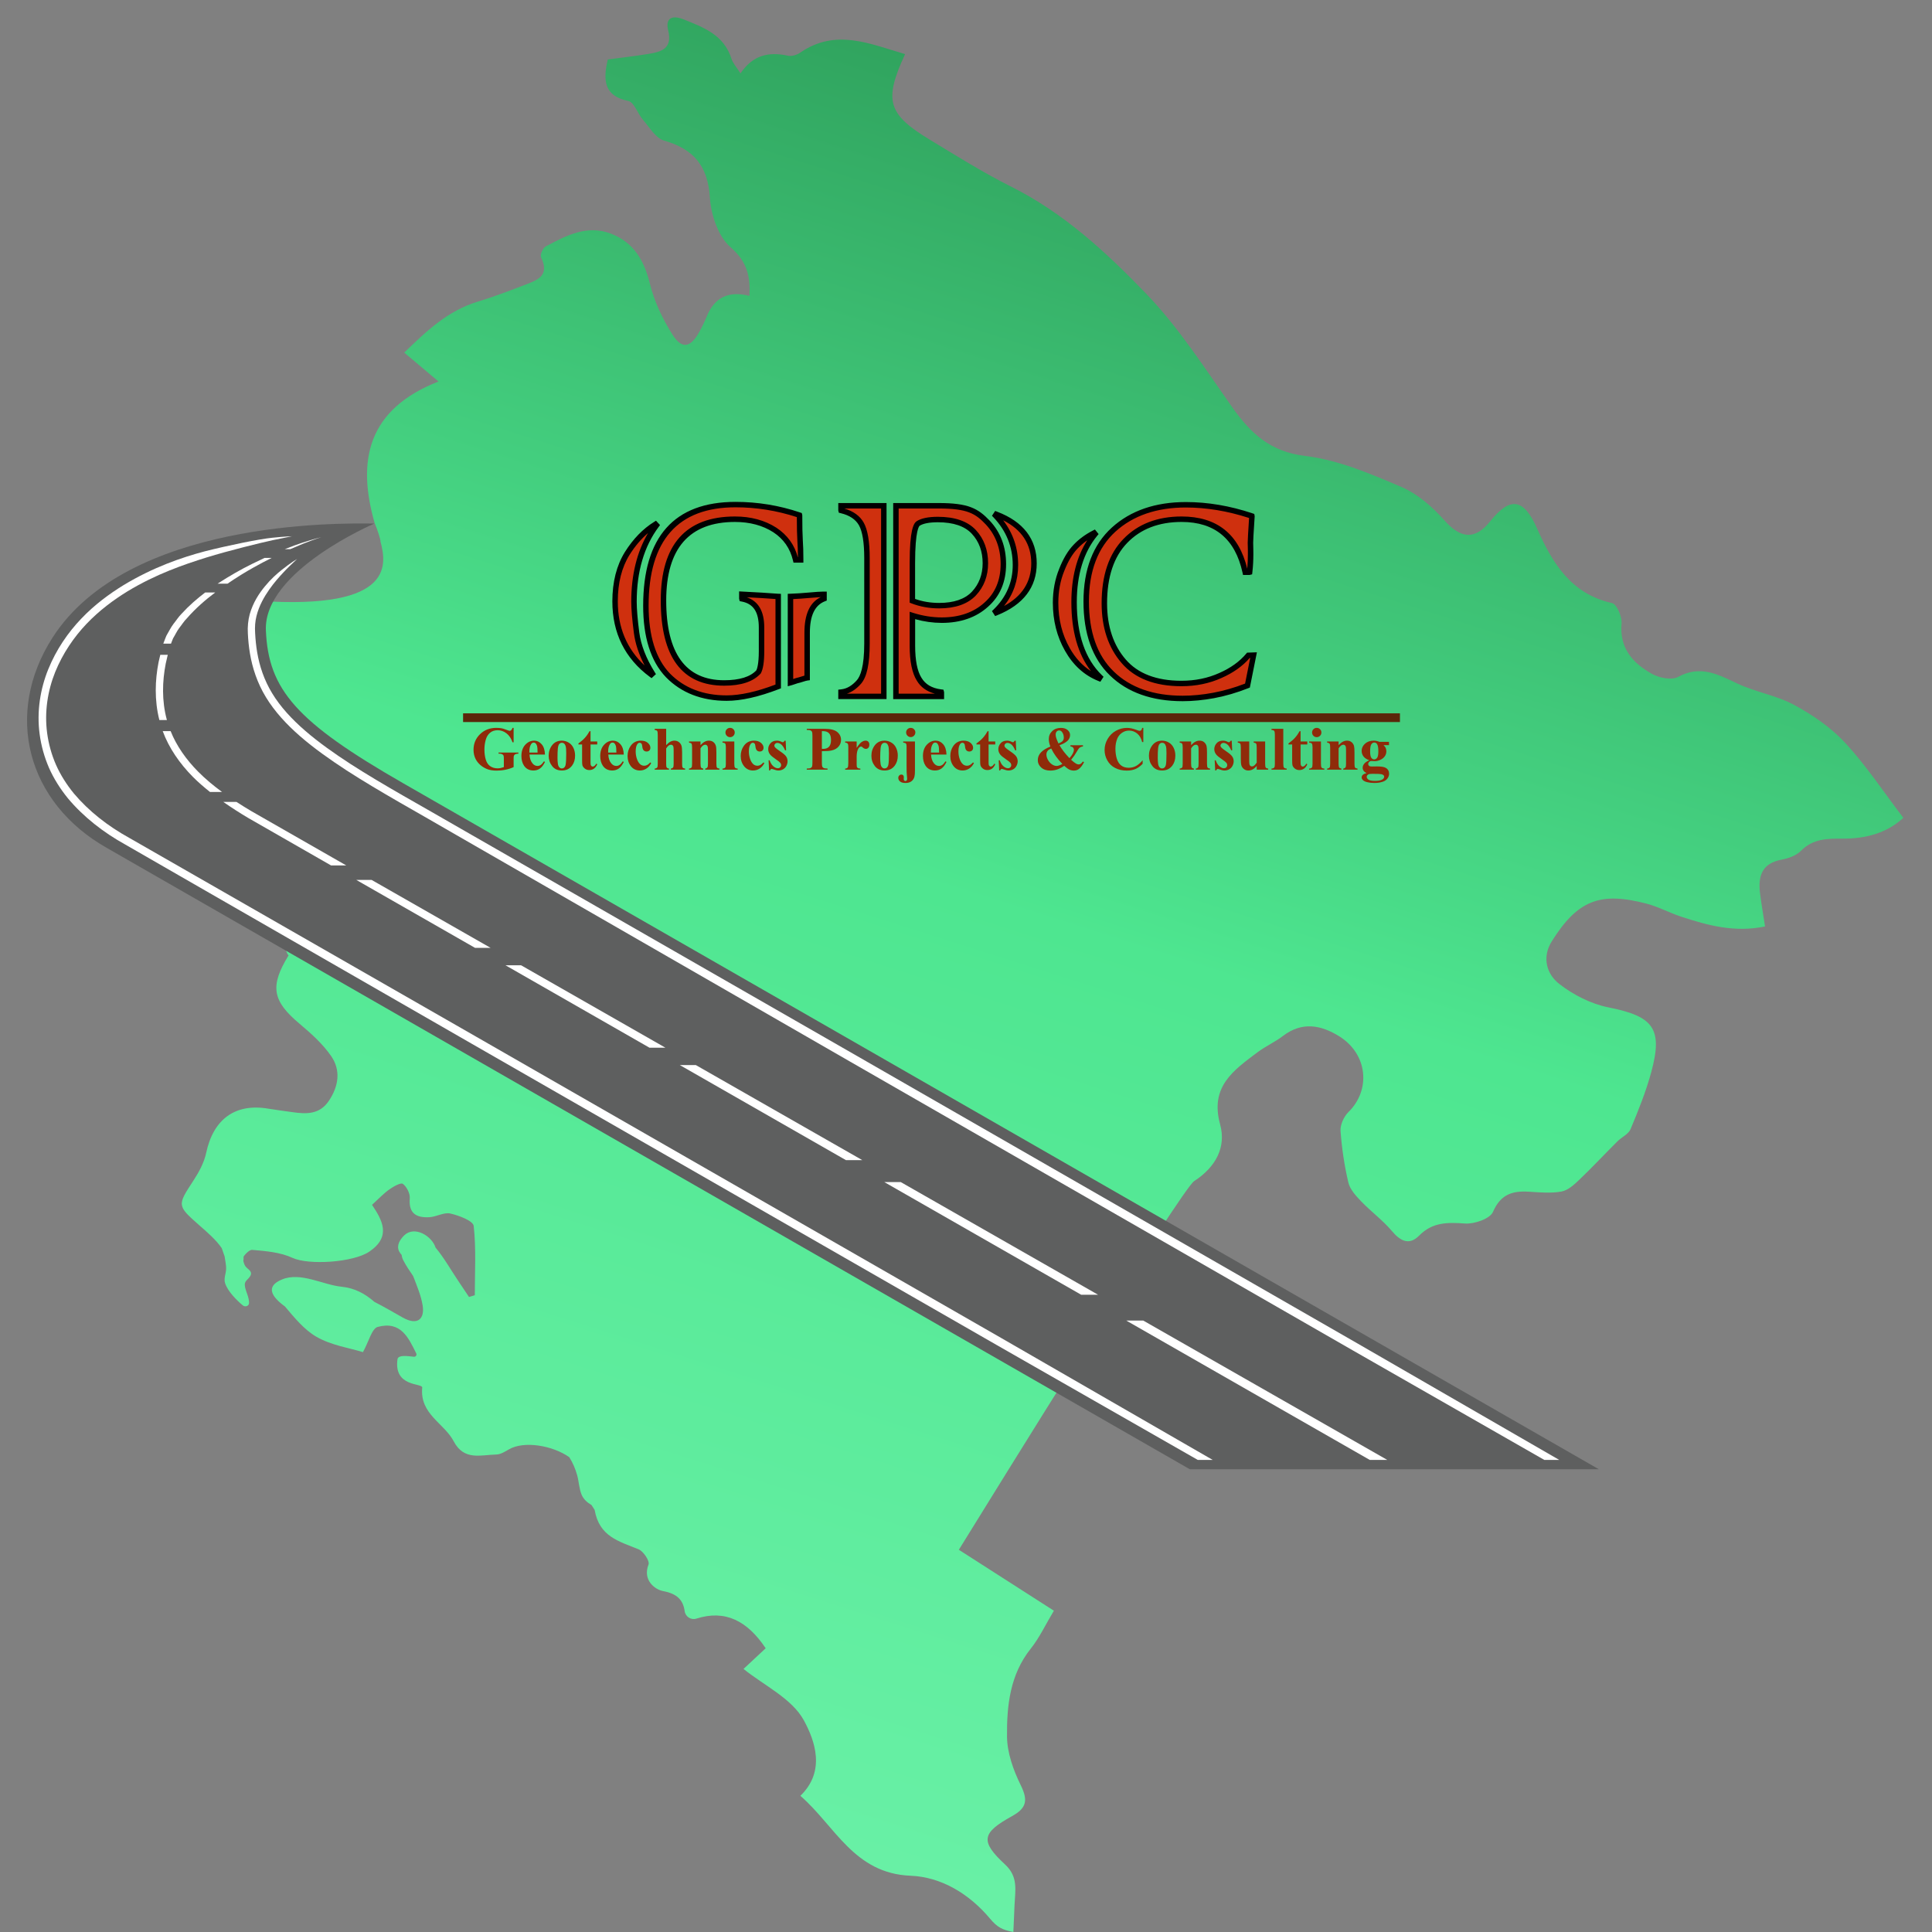 <svg version="1.2" xmlns="http://www.w3.org/2000/svg" viewBox="0 0 1000 1000" width="1000" height="1000">
	<rect x="0" y="0" width="1000" height="1000" fill="#808080" stroke="none"/>
	<title>logo-3</title>
	<defs>
		<linearGradient id="g1" x2="1" gradientUnits="userSpaceOnUse" gradientTransform="matrix(326.19,-1066.92,999.016,305.43,-279.519,885.772)">
			<stop offset="0" stop-color="#70f3ac"/>
			<stop offset=".565" stop-color="#4ee690"/>
			<stop offset="1" stop-color="#2a9654"/>
		</linearGradient>
	</defs>
	<style>
		.s0 { fill: url(#g1) } 
		.s1 { fill: #5e5f5f } 
		.s2 { fill: #ffffff } 
		.s3 { fill: #cf300e } 
		.s4 { fill: #000000 } 
		.s5 { fill: #8f2b0a } 
		.s6 { fill: #5b260a } 
	</style>
	<g id="Layer 1">
		<g id="&lt;Group&gt;">
			<g id="&lt;Group&gt;">
				<path id="&lt;Path&gt;" class="s0" d="m955.16 384.6c-7.31-7.94-16.78-14.47-26.35-19.65-9.22-5-20.16-6.7-29.7-11.22-10.03-4.76-19.07-9.6-30.55-3.35-3.32 1.82-9.75 0.51-13.51-1.59-9.87-5.51-16.88-13.2-15.73-26.1 0.3-3.47-2.5-9.98-4.9-10.52-21.34-4.78-30.93-20.78-38.84-38.65-6.89-15.57-13.87-16.67-24.28-3.66-7.84 9.81-15.34 8.89-23.59-0.43-6.19-7-13.93-13.8-22.4-17.4-15.99-6.83-32.67-13.98-49.68-16.02-18.26-2.2-28.33-11.78-37.9-25.32-14.17-20.09-27.59-41.16-44.53-58.72-20.59-21.37-42.66-41.79-69.91-55.4-14.33-7.17-27.94-15.75-41.67-24.04-22.22-13.43-24.28-20.34-13.15-44.52-18.26-5.28-35.92-13.49-54.39-0.69-1.69 1.16-4.4 1.94-6.32 1.51-9.84-2.18-18.19-0.28-24.48 9.16-2.07-3.28-3.95-5.26-4.68-7.6-3.88-12.34-14.5-16.27-24.97-20.43-5.62-2.22-9.39-0.71-7.77 5.83 2.31 9.35-3.52 11.04-10.22 12.12-7.21 1.18-14.49 1.99-21.05 2.88-2.72 11.47-1.54 18.92 10.62 21.48 3.06 0.65 4.83 6.58 7.58 9.73 3.39 3.9 6.59 9.52 10.92 10.77 15.35 4.41 22.66 13.05 23.73 29.5 0.57 8.93 4.3 20.13 10.65 25.65 8.73 7.57 10.3 15.11 9.83 25.24-10.9-2.77-18.06 0.8-22.11 10.62q-1.7 4.14-3.88 8.06c-4.55 8.2-9.01 9.09-13.95 1.22-5.03-8-9.31-16.97-11.56-26.09-2.99-12.14-8.36-21.48-20.17-26.02-12.46-4.78-23.27 1.02-33.81 6.62-1.45 0.78-3.01 4.35-2.4 5.59 4.34 8.93-1.1 11.5-6.71 13.65-8.58 3.31-17.18 6.64-25.98 9.3-15.51 4.69-26.58 15.2-38.12 26.4l17.74 14.95c-36.69 14.39-42.39 40.86-33.01 73.42 1.3 2.96 3.17 8.74 2.96 9.35 3.42 12.75 7.16 37.11-70.68 30.2-10.26-0.92 17.22 180.51 23.13 184.07-9.92 16.12-8.29 23.65 5.72 35.43 5.94 4.99 11.92 10.35 16.29 16.66 5.09 7.36 3.95 15.56-1.13 23.15-4.84 7.25-11.75 6.94-19.02 5.89-4.07-0.59-8.16-1.08-12.21-1.76-17.24-2.97-28.58 5.35-32.32 22.91-1.05 4.95-3.68 9.81-6.48 14.12-8.51 13.06-8.74 13.03 3.05 23.41 4.27 3.76 8.49 7.36 11.49 11.72 0.5 1.45 1 2.85 1.51 4.31 0.27 2.25 0.89 4.46 0.75 6.77-0.16 2.49-1.28 4.65-0.51 7.06 1.27 4.1 5.98 8.88 9.18 11.51 1.21 0.99 3.22 0.41 3.22-1.34-0.02-2.91-1.46-5.3-2.07-8.12-0.75-3.5 1.64-3.54 2.88-6.11 0.34-0.71 0.27-1.53-0.19-2.15-1.02-1.37-2.18-1.64-2.93-3.28q-0.38-0.9-0.64-1.92 0.16-1.14 0.1-2.32c1.19-1.78 3.28-3.61 4.43-3.5 7.08 0.6 14.63 1.22 20.94 4.15 8.29 3.84 31.48 2.41 39.8-3.29 11.37-7.79 6.69-16.15 1.33-24.17 3.43-3.13 5.97-5.85 8.94-7.97 2.12-1.49 5.96-3.69 7.01-2.89 2.04 1.51 3.81 5.04 3.58 7.56-0.65 7.94 3.63 10.06 10.15 9.7 3.67-0.21 7.58-2.66 10.87-1.9 4.48 1.02 11.78 3.78 12.07 6.42 1.32 11.83 0.57 23.9 0.57 35.87-1.54 0.47-1.44 0.43-3 0.9q-2.92-4.37-5.85-8.75c-3.77-5.63-7.13-11.64-11.45-16.8-1.88-6.05-10.97-11.52-16.27-6.3-2.18 2.15-4.08 5.16-2.63 8.17 0.35 0.71 0.83 1.33 1.34 1.92 0.09 0.93 0.37 1.88 0.92 2.92 1.44 2.72 3.19 5.36 5.02 7.98 1.91 5.03 4.08 10 4.92 15.19 1.15 7.08-2.64 10.62-10.29 6.32-4.85-2.74-9.71-5.58-14.68-8.12-4.86-4.24-10.13-7.15-17.08-7.85-9.56-0.96-20.97-7.73-30.66-3.78-9.01 3.68-5.27 9.13 1.45 14.02 4.92 5.82 9.89 11.94 16.18 15.62 7.79 4.53 17.44 5.9 24.19 8.01 3.06-5.5 4.57-12.23 7.66-13.06 12.02-3.23 15.95 5.71 19.92 13.71 0.43 0.86-0.27 1.85-1.23 1.73-3.65-0.39-7.77-1-8.45 1.12-2.2 14.81 13.02 12.39 12.78 14.85-1.35 13.78 11.36 18.38 16.28 27.79 5.35 10.21 14.06 7.01 22.05 6.85 2.2-0.03 4.49-1.48 6.53-2.66 7.9-4.59 22.72-1.98 31.25 4.04 1.84 2.92 3.16 5.99 4.1 9.38 0.89 3.25 1 7.09 2.34 10.16 1 2.29 2.88 3.95 5.08 5.24 0.55 0.87 1.05 1.64 1.61 2.51 2.42 13.87 12.51 16.21 22.75 20.39 2.52 1.02 5.84 6.08 5.14 7.88-3.17 8.2 3.39 12.96 7.53 13.74 7.06 1.34 10.37 4.44 11.17 10.37 0.38 2.85 3.28 4.77 6.02 3.9 15.14-4.83 26.49 1.27 35.93 15.33-3.74 3.49-7.94 7.41-11.48 10.7 10.59 8.55 25.16 15.35 31.29 26.72 5.62 10.4 11.37 26.18-1.86 38.95 18.02 15.67 27.72 40.17 57 41.37 15.89 0.63 30.37 9.31 41.24 22.3 3.56 4.26 6.26 5.77 11.99 6.82 0.37-7.21 0.35-8.42 0.61-13.9 0.37-7.85 1.99-14.67-4.89-21.04-12.96-12.03-12.18-16.3 3.62-25.04 7.72-4.25 8.24-8.38 4.44-16.1-3.79-7.72-6.99-16.67-7.06-25.11-0.14-15.96 1.52-31.98 12.28-45.46 4.56-5.73 7.72-12.57 11.98-19.65-16.25-10.41-31.83-20.41-49.19-31.54 16.75-27.14 115.36-186.64 121.79-190.81 11.37-7.37 16.66-17.71 13.44-29.38-5.38-19.59 7.01-28.02 19.32-37.29 4.15-3.12 9.06-5.29 13.2-8.46 9.92-7.58 19.73-5.71 29.23 0.23 14.62 9.14 16.4 27.67 4.65 39.18-2.31 2.26-4.3 6.56-4.07 9.8 0.67 8.94 1.99 17.93 4.06 26.67 0.86 3.58 3.91 6.89 6.61 9.71 5.12 5.33 11.22 9.79 15.97 15.43 4.44 5.29 9.01 7.42 14.04 2.32 6.94-7.03 14.71-6.91 23.73-6.27 4.87 0.34 12.94-2.44 14.5-6.02 3.98-9.14 10.07-10.97 18.62-10.44 5.6 0.35 11.35 0.89 16.78-0.08 3.33-0.58 6.53-3.49 9.15-5.99 6.77-6.45 13.14-13.3 19.77-19.9 2.22-2.25 5.79-3.79 6.89-6.42 4.03-9.63 7.96-19.41 10.7-29.46 6.18-22.69 1.08-28.95-22.12-33.55-9.01-1.78-18.17-6.48-25.47-12.13-6.6-5.11-9.06-13.84-3.87-22.1 13.32-21.2 24.9-25.82 49.1-19.45 6.09 1.6 11.74 4.7 17.74 6.68 13.76 4.53 27.64 8.37 43.52 5.11-0.96-6.28-1.89-11.69-2.58-17.12-1.08-8.76 0.81-15.51 11.05-17.44 3.57-0.66 7.66-2.1 10.1-4.57 6.25-6.32 13.52-6.37 21.62-6.33 11.64 0.06 22.77-2.73 31.38-10.77-10.14-13.31-19.09-26.89-29.98-38.71z"/>
				<g id="&lt;Group&gt;">
					<path id="&lt;Path&gt;" class="s1" d="m208.69 405.41c-55.34-31.73-69.83-48.48-71.07-79.21-1.26-30.73 56.13-55.19 56.13-55.19-18.82-0.32-127.62-1.58-166.51 58.95-25.36 39.47-13.42 85.6 28.31 109.07l560.27 321.44h211.72z"/>
					<g id="&lt;Group&gt;">
						<path id="&lt;Path&gt;" class="s2" d="m86.33 372.47c-2.64-9.81-2.34-19.84-0.54-29.03q0.49-2.29 1.05-4.52h-3.87q-0.46 1.88-0.89 3.82c-1.83 9.32-2.2 19.67 0.41 29.95h3.91q-0.04-0.11-0.07-0.22z"/>
						<path id="&lt;Path&gt;" class="s2" d="m102.53 399.38c-6.18-6.24-11.18-13.33-14.21-20.94h-4.09c3.19 8.7 8.76 16.74 15.57 23.63 2.76 2.79 5.77 5.35 8.87 7.84h6.24c-4.45-3.27-8.63-6.74-12.38-10.53z"/>
						<path id="&lt;Path&gt;" class="s2" d="m261.63 499.62c24.57 14.07 49.55 28.36 74.54 42.67h8.24q-2.77-1.59-5.54-3.17c-23.17-13.23-46.32-26.45-69.17-39.5z"/>
						<path id="&lt;Path&gt;" class="s2" d="m437.87 600.49h8.47c-28.12-16.07-57.07-32.6-86.16-49.2h-8.28c28.98 16.59 57.85 33.1 85.97 49.2z"/>
						<path id="&lt;Path&gt;" class="s2" d="m466.23 611.84h-8.52c35.97 20.59 70.39 40.29 101.89 58.31h8.74c-31.42-17.94-65.94-37.66-102.11-58.31z"/>
						<path id="&lt;Path&gt;" class="s2" d="m150.26 284.24q3.68-1.61 6.58-2.79c6.1-2.42 9.47-3.39 9.47-3.39 0 0-3.42 0.77-9.69 2.8-2.6 0.85-5.72 1.98-9.22 3.38z"/>
						<path id="&lt;Path&gt;" class="s2" d="m253.95 490.62c-19.71-11.24-39.13-22.34-58-33.12q-1.8-1.04-3.6-2.05h-7.92q4.77 2.72 9.56 5.47c16.94 9.68 34.3 19.62 51.91 29.7z"/>
						<path id="&lt;Path&gt;" class="s2" d="m130.33 291.95c-5.51 2.72-11.47 6.1-17.71 10.16h5.14c4.7-3.22 9.24-6.02 13.52-8.4q4.94-2.77 9.33-4.93h-3.69q-3.15 1.45-6.59 3.17z"/>
						<path id="&lt;Path&gt;" class="s2" d="m88.51 333.16c0.37-0.94 0.7-1.91 1.09-2.79 1.13-1.8 1.92-3.66 3.21-5.37 1.34-1.65 2.41-3.47 3.9-4.93 4.59-5.26 9.64-9.62 14.67-13.39h-5.19c-4.14 3.15-8.3 6.72-12.2 11-1.56 1.53-2.75 3.47-4.19 5.24-1.38 1.8-2.43 4.04-3.67 6.11-0.48 1.07-0.83 2.14-1.26 3.2l-0.35 0.93z"/>
						<path id="&lt;Path&gt;" class="s2" d="m179.23 447.95c-16.86-9.65-33.27-19.03-49-28.03q-3.99-2.36-7.82-4.84h-6.81q6.15 4.3 12.66 8.17c13.88 7.94 28.31 16.22 43.1 24.7z"/>
						<path id="&lt;Path&gt;" class="s2" d="m718.03 755.64c-19.45-11.13-65.65-37.5-126.27-72.11h-8.79c57.52 32.93 102.84 58.85 126 72.11z"/>
					</g>
					<path id="&lt;Path&gt;" class="s2" d="m799.32 755.64h7.72c-19.02-10.98-56.25-32.48-104.4-60.27-71.12-40.85-165.94-95.33-260.76-149.78-47.42-27.22-94.85-54.41-139.31-79.92-22.23-12.74-43.73-25.08-64.11-36.77-20.3-11.8-39.87-22.4-57-33.44-17.02-11.05-32.14-22.69-40.58-36.6-4.21-6.9-6.57-14.19-7.75-21.1-0.6-3.51-0.91-6.79-1.08-10.1-0.21-3.18 0.01-6.05 0.7-8.8 1.37-5.48 4.03-10 6.61-13.71 2.61-3.71 5.23-6.63 7.4-8.94 2.18-2.34 3.97-3.99 5.18-5.14q1.81-1.72 1.83-1.73-0.02 0-2.14 1.35c-1.37 0.92-3.39 2.36-5.92 4.38-2.53 2.02-5.54 4.7-8.57 8.39-3.01 3.65-6.16 8.37-7.89 14.49-0.82 3.04-1.17 6.51-0.96 9.92 0.16 3.3 0.49 6.91 1.11 10.52 1.23 7.27 3.75 15.1 8.22 22.44 9.01 14.84 24.55 26.69 41.72 37.9 17.34 11.19 36.85 21.8 57.13 33.63 20.37 11.72 41.85 24.07 64.06 36.86 44.43 25.57 91.81 52.83 139.2 80.11 94.82 54.47 189.64 108.94 260.76 149.79 43.75 25.03 78.51 44.9 98.83 56.52z"/>
					<path id="&lt;Path&gt;" class="s2" d="m627.67 755.64c-19.65-11.33-58.77-33.88-109.45-63.1-74.16-42.56-173.03-99.3-271.89-156.03-49.46-28.34-98.92-56.69-145.27-83.25q-17.4-9.96-34.15-19.57c-11.13-6.13-20.97-13.85-28.67-22.99-3.77-4.62-6.94-9.6-9.26-14.85-2.3-5.24-3.84-10.88-4.57-16.34-1.5-11.08 0.3-22.07 4.17-31.7 3.92-9.64 9.68-18.05 16.24-24.94 6.59-6.91 13.95-12.36 21.23-16.83 14.68-8.87 28.99-13.79 40.78-17.47 11.83-3.65 27.73-7.53 34.25-8.96 6.56-1.34 10.04-2.04 10.04-2.04 0 0-3.56 0.08-10.24 0.78-6.67 0.65-22.78 3.95-34.96 7.04-12.12 3.21-26.72 8.29-41.85 17.4-7.5 4.6-15.14 10.22-22.02 17.44-6.86 7.18-12.91 15.95-17.05 26.13-4.13 10.16-6.07 21.86-4.48 33.67 0.8 5.96 2.39 11.72 4.84 17.41 2.49 5.62 5.85 10.92 9.81 15.79 8.06 9.62 18.39 17.68 29.75 23.95q16.73 9.62 34.1 19.62c46.34 26.62 95.75 55.03 145.16 83.44 98.86 56.73 197.73 113.48 271.89 156.04 46.2 26.4 82.81 47.33 103.88 59.36z"/>
				</g>
				<g id="&lt;Group&gt;">
					<g id="&lt;Group&gt;">
						<path id="&lt;Compound Path&gt;" class="s3" d="m376.1 361.34c-12.48 0-22.69-3.97-30.35-11.75-3.8-3.97-6.69-9.03-8.6-15.05-1.88-6-2.85-13.07-2.85-21.02 0-34.73 15.62-52.34 46.4-52.34 11.26 0 22.33 1.8 32.88 5.39l0.26 0.07v0.28c0 5.6 0.11 9.96 0.29 12.97q0.3 3.89 0.3 9.56v0.38h-2.6l-0.08-0.29c-1.49-6.41-5.09-11.54-10.68-15.22-5.75-3.69-12.69-5.57-20.65-5.57-24.56 0-37.01 14.15-37.01 42.05 0 28.33 10.59 42.69 31.43 42.69 8.32 0 14.25-1.88 17.69-5.61 1.07-1.86 1.64-5.52 1.64-10.82v-12.26c0-8.67-3.23-13.51-9.88-14.81l-0.31-0.07v-2.34c0 0 6.07 0.34 10.31 0.58q4.88 0.36 8.15 0.54l0.35 0.01v46.59l-0.24 0.1c-10.18 3.93-19.08 5.94-26.45 5.94zm33.06-52.63l0.36-0.01q4.59-0.18 8.43-0.54c4.22-0.37 6.89-0.54 8.2-0.54h0.38v2.26l-0.24 0.09c-5.64 2.17-8.5 8.04-8.5 17.45v23.41l-0.34 0.05q-0.63 0.09-3.67 1.08-1.55 0.37-2.49 0.72-0.97 0.36-1.65 0.55l-0.48 0.13zm-72.01 40.46c-12.46-9.23-18.79-21.99-18.79-37.91 0-9.78 2.12-18.14 6.29-24.82 4.13-6.56 9.05-11.66 14.64-15.12l0.51 0.55c-7.74 10.36-11.66 23.67-11.66 39.57 0 3.75 0.46 9.13 1.35 16.03 0.88 6.77 3.65 13.9 8.2 21.21z"/>
						<path id="&lt;Compound Path&gt;" fill-rule="evenodd" class="s4" d="m376.1 362.74c-12.86 0-23.42-4.09-31.35-12.16-3.97-4.13-6.98-9.38-8.93-15.61-1.95-6.15-2.92-13.36-2.92-21.45 0-35.67 16.08-53.75 47.8-53.75 11.42 0 22.63 1.83 33.35 5.46l0.95 0.32 0.26 1.09c0 5.8 0.09 10.13 0.28 13.16 0.19 2.56 0.29 5.83 0.29 9.65v1.78h-5.11l-0.26-1.07c-1.49-6.35-4.89-11.17-10.17-14.66-5.5-3.54-12.18-5.34-19.87-5.34-23.62 0-35.59 13.67-35.59 40.64 0 27.39 10.09 41.29 30.01 41.29 7.9 0 13.51-1.74 16.66-5.16 0.35-0.69 1.26-3.26 1.26-9.87v-12.26c0-8-2.77-12.25-8.75-13.43l-1.14-0.22-0.3-1.23v-3.82l1.49 0.08c0 0 6.07 0.32 10.31 0.56q4.9 0.37 8.15 0.56l1.69 0.08v48.9l-0.9 0.35q-15.89 6.13-27.21 6.11zm4.6-100.16c-29.84 0-44.98 17.15-44.98 50.94 0 7.8 0.94 14.73 2.79 20.59 1.83 5.83 4.61 10.7 8.26 14.51 7.37 7.5 17.25 11.3 29.33 11.3 7.04 0 15.54-1.88 25.29-5.59v-44.28q-3.01-0.17-7.22-0.49c-2.45-0.13-5.52-0.3-7.67-0.42 6.1 2.07 9.08 7.31 9.08 15.66v12.26c0 5.54-0.61 9.42-1.82 11.53-3.9 4.28-10.21 6.32-18.92 6.32-21.78 0-32.83-14.84-32.83-44.11 0-28.84 12.91-43.47 38.41-43.47 8.23 0 15.44 1.96 21.41 5.8 5.69 3.75 9.41 8.88 11.1 15.28h0.08q-0.03-4.98-0.29-8.42-0.27-4.46-0.28-12.33-15.56-5.08-31.74-5.08zm27.04 92.63v-47.85l1.72-0.06q4.52-0.18 8.36-0.54c4.33-0.39 6.99-0.56 8.33-0.56h1.78v4.65l-0.89 0.35c-5.29 2.02-7.85 7.47-7.85 16.22v24.65l-1.21 0.16c-0.45 0.07-1.05 0.19-3.76 1.07-1.08 0.25-1.85 0.48-2.42 0.7q-1.05 0.4-1.8 0.59zm2.82-45.13v41.37q0.11-0.05 0.24-0.08 1-0.38 2.66-0.78c1.45-0.48 2.34-0.75 2.91-0.89v-22.26c0-9.54 2.85-15.72 8.47-18.38q-2.19 0.11-6.76 0.51-3.48 0.32-7.52 0.51zm-73.31 40.92l-0.94-0.68c-12.85-9.52-19.36-22.66-19.36-39.06 0-10.05 2.2-18.65 6.51-25.57 4.24-6.75 9.32-11.98 15.1-15.56l0.98-0.62 2.09 2.26-0.7 0.94c-7.55 10.13-11.37 23.15-11.37 38.74 0 3.7 0.44 9.03 1.32 15.85 0.86 6.56 3.55 13.5 8.01 20.63l0.62 0.99zm-1.81-75.11q-5.34 4.54-9.59 11.29c-4.03 6.46-6.08 14.57-6.08 24.07 0 13.49 4.66 24.62 13.88 33.19-2.99-5.75-4.85-11.37-5.55-16.78-0.91-6.95-1.37-12.41-1.37-16.21 0-13.83 2.93-25.77 8.71-35.56z"/>
					</g>
					<g id="&lt;Group&gt;">
						<path id="&lt;Compound Path&gt;" fill-rule="evenodd" class="s3" d="m463.73 360.46v-98.67c0 0 20.23 0 22.08 0 15.56 0 20.02 2.99 25.45 8.68 5.36 5.74 8.09 12.99 8.09 21.52 0 8.73-3 15.8-8.87 21.01-5.88 5.3-13.62 7.99-23.03 7.99-5.03 0-10.14-0.81-15.19-2.4v15.65c0 7.83 1.18 13.66 3.5 17.34 2.23 3.76 5.99 5.99 11.17 6.64l0.31 0.05v2.19zm8.54-49.45c4.28 1.65 8.95 2.5 13.84 2.5 7.99 0 14.04-2.09 17.99-6.25 3.95-4.2 5.94-9.49 5.94-15.73 0-6.46-1.99-11.91-5.94-16.18-3.95-4.26-10.22-6.43-18.66-6.43q-6.99 0.02-10.18 2.04c-1.35 0.94-2.99 5.25-2.99 20.49zm-36.97 47.25l0.33-0.03q4.86-0.55 8.98-5.24c2.74-3.12 4.14-9.8 4.14-19.83v-44.25c0-8.31-0.99-14.27-2.93-17.7-1.93-3.41-5.37-5.74-10.24-6.92l-0.28-0.07v-2.43h22.18v98.68h-22.18zm79.95-41.73c6.87-6.68 10.36-14.78 10.36-24.08 0-9.79-3.49-18.41-10.36-25.64l0.39-0.6c12.98 4.93 19.56 13.49 19.56 25.41 0 11.69-6.58 20.27-19.54 25.53z"/>
						<path id="&lt;Compound Path&gt;" fill-rule="evenodd" class="s4" d="m488.66 361.87h-26.34v-101.5h23.49c15.29 0 20.34 2.69 26.47 9.13 5.63 6.01 8.47 13.58 8.47 22.49 0 9.16-3.14 16.58-9.35 22.06-6.11 5.54-14.19 8.36-23.95 8.36q-6.88-0.02-13.77-1.93v13.76c0 7.55 1.1 13.14 3.28 16.59q3.04 5.1 10.14 5.99l1.23 0.16 0.33 1.29zm-23.52-2.84h18.73c-4.25-1.13-7.33-3.37-9.32-6.73-2.45-3.89-3.71-9.97-3.71-18.06v-17.6l1.85 0.59c4.91 1.55 9.87 2.34 14.76 2.34 9.05 0 16.47-2.56 22.07-7.64 5.59-4.92 8.41-11.64 8.41-19.95 0-8.17-2.6-15.08-7.71-20.56-5.33-5.59-9.49-8.23-24.41-8.23h-20.67zm-6.27 2.82h-24.98v-4.87l1.57-0.18q4.32-0.48 8.08-4.76c1.73-1.97 3.79-6.85 3.79-18.9v-44.25c0-8.06-0.93-13.79-2.74-17.02-1.72-3.04-4.88-5.15-9.35-6.23l-1.07-0.27-0.28-1.18v-3.83h24.98zm-20.48-2.82h17.66v-95.84h-19.09c4.81 1.41 8.14 3.85 10.08 7.29 2.07 3.66 3.12 9.86 3.12 18.41v44.25c0 10.52-1.48 17.32-4.49 20.76q-3.38 3.84-7.28 5.13zm76.7-40.16l-1.65-2.56 0.83-0.82c6.59-6.4 9.92-14.15 9.92-23.05 0-9.41-3.36-17.73-9.97-24.67l-0.78-0.81 1.65-2.5 1.05 0.4c13.57 5.17 20.47 14.19 20.47 26.75 0 12.32-6.88 21.35-20.43 26.83zm4.14-49.57c5.16 6.74 7.77 14.49 7.77 23.12 0 7.98-2.44 15.1-7.3 21.24 9.35-5.06 14.08-12.47 14.08-22.05 0-9.97-4.89-17.45-14.55-22.31zm-33.14 45.6c-5.06 0-9.9-0.87-14.35-2.61l-0.9-0.35v-20.52c0-17.17 2.05-20.58 3.61-21.64q3.58-2.29 10.97-2.29c8.86 0 15.46 2.32 19.7 6.87 4.19 4.54 6.32 10.31 6.32 17.15 0 6.61-2.13 12.23-6.34 16.71-4.22 4.44-10.62 6.68-19.01 6.68zm-12.44-4.9c3.89 1.39 8.06 2.07 12.44 2.07 7.6 0 13.3-1.94 16.97-5.8 3.68-3.93 5.56-8.9 5.56-14.76 0-6.11-1.88-11.22-5.59-15.22-3.66-3.96-9.58-5.97-17.61-5.97-4.31 0-7.56 0.62-9.41 1.8-0.21 0.14-2.36 2.12-2.36 19.3z"/>
					</g>
					<g id="&lt;Group&gt;">
						<path id="&lt;Compound Path&gt;" class="s3" d="m612.16 361.51c-15.52 0-27.86-4.34-36.67-12.91-8.81-8.52-13.28-21.05-13.28-37.26 0-16.14 4.79-28.68 14.25-37.26 9.38-8.5 21.94-12.82 37.34-12.82 11.13 0 22.55 1.95 33.93 5.75l0.27 0.1-0.01 0.28c-0.5 7.46-0.77 12.12-0.77 13.52q0 1.9 0.1 3.7v2.21q0 4.73-0.48 9.03l-0.05 0.33h-2.26l-0.06-0.28c-3.92-18.03-14.98-27.15-32.88-27.15-12.14 0-21.93 3.79-29.13 11.24-7.19 7.4-10.85 18.26-10.85 32.26 0 12.28 3.37 22.37 9.99 30.01 6.57 7.63 16.61 11.5 29.89 11.5 7.34 0 14.14-1.39 20.21-4.14 6.02-2.63 10.87-6.15 14.47-10.45l2.22-0.12h0.46l-3.17 15.79c-6.19 2.47-12.01 4.1-17.5 5.11-5.51 1.04-10.91 1.56-16.02 1.56zm-43.18-10.38c-6.9-2.75-12.45-7.78-16.51-14.98-4.06-7.1-6.1-15.24-6.1-24.17 0-6.13 1.06-11.88 3.18-17.04 1.99-5.11 4.41-9.16 7.2-12.02 2.56-2.74 5.79-5.11 9.6-7.07l0.46 0.57c-7.19 8.79-10.86 20.67-10.86 35.29 0 17.13 4.52 30.19 13.43 38.8z"/>
						<path id="&lt;Compound Path&gt;" fill-rule="evenodd" class="s4" d="m612.16 362.93c-15.91 0-28.58-4.49-37.66-13.33-9.09-8.77-13.69-21.65-13.69-38.26 0-16.56 4.94-29.44 14.7-38.29 9.65-8.76 22.53-13.19 38.29-13.19 11.29 0 22.85 1.96 34.38 5.81l1.03 0.35 0.21 1.18c-0.65 9.72-0.78 12.79-0.78 13.71q0 1.87 0.08 3.63l0.02 2.28q0 4.81-0.5 9.19l-0.14 1.26-1.31 0.33h-3.4l-0.24-1.13c-3.81-17.55-14.41-26.31-31.56-26.31-11.74 0-21.2 3.63-28.12 10.82-6.93 7.13-10.45 17.65-10.45 31.27 0 11.93 3.25 21.7 9.65 29.09 6.28 7.31 15.97 11.02 28.82 11.02 7.15 0 13.74-1.35 19.64-4.03 5.82-2.55 10.51-5.92 13.96-10.05l0.4-0.47 5.08-0.18-3.65 18.25-0.71 0.28c-5.99 2.38-11.8 4.08-17.76 5.2-5.6 1.03-11.08 1.57-16.29 1.57zm1.64-100.25c-15.05 0-27.29 4.19-36.4 12.45-9.14 8.3-13.77 20.48-13.77 36.21 0 15.81 4.31 28.01 12.85 36.24 8.53 8.31 20.54 12.52 35.68 12.52 5.03 0 10.34-0.51 15.77-1.53 5.54-1.04 10.97-2.6 16.52-4.75l2.66-13.28-0.25 0.02c-3.7 4.25-8.6 7.72-14.59 10.35-6.24 2.83-13.23 4.27-20.78 4.27-13.71 0-24.12-4.03-30.95-11.99-6.86-7.92-10.34-18.31-10.34-30.94 0-14.38 3.78-25.56 11.25-33.25 7.46-7.74 17.61-11.67 30.14-11.67 18.25 0 29.68 9.11 33.98 27.05 0.24-2.54 0.33-5.03 0.33-7.56v-2.21q-0.09-1.74-0.09-3.7c0-1.35 0.25-5.67 0.71-12.8q-16.73-5.43-32.72-5.43zm-44.26 90.19l-1.09-0.43c-7.19-2.87-12.99-8.11-17.21-15.59-4.17-7.32-6.29-15.68-6.29-24.87 0-6.32 1.11-12.25 3.3-17.58 2.05-5.26 4.58-9.46 7.48-12.47 2.67-2.83 6.03-5.32 9.98-7.34l1.02-0.52 1.91 2.37-0.73 0.87c-7.01 8.55-10.56 20.11-10.56 34.4 0 16.75 4.38 29.46 13.01 37.78l0.83 0.81zm-6.78-73.23q-2.8 1.95-4.99 4.26-3.98 4.14-6.89 11.56c-2.05 5.01-3.09 10.57-3.09 16.52 0 8.7 1.99 16.58 5.91 23.48q4.36 7.72 10.98 11.91c-6.73-8.71-10.14-20.67-10.14-35.66 0-12.78 2.76-23.55 8.22-32.07z"/>
					</g>
				</g>
				<g id="&lt;Group&gt;">
					<path id="&lt;Compound Path&gt;" class="s5" d="m265.85 376.75v7.46h-0.57q-1.05-3.06-3.14-4.65-2.09-1.6-4.57-1.6-2.37 0-3.95 1.34-1.58 1.32-2.23 3.71-0.65 2.39-0.65 4.91 0 3.04 0.72 5.33 0.71 2.29 2.32 3.36 1.59 1.08 3.79 1.08 0.76 0 1.56-0.16 0.81-0.17 1.66-0.47v-4.4q0-1.26-0.18-1.62-0.17-0.37-0.72-0.66-0.52-0.3-1.29-0.3h-0.55v-0.57h10.28v0.57q-1.17 0.08-1.64 0.32-0.46 0.24-0.7 0.8-0.14 0.3-0.14 1.46v4.4q-2.02 0.9-4.22 1.35-2.18 0.46-4.55 0.46-3 0-4.99-0.81-1.99-0.81-3.52-2.15-1.51-1.34-2.37-3.01-1.1-2.15-1.1-4.81 0-4.78 3.36-8.07 3.36-3.28 8.44-3.28 1.58 0 2.84 0.24 0.68 0.12 2.22 0.71 1.53 0.59 1.82 0.59 0.43 0 0.81-0.32 0.37-0.33 0.69-1.21z"/>
					<path id="&lt;Compound Path&gt;" fill-rule="evenodd" class="s5" d="m282.08 390.56h-8q0.15 2.9 1.55 4.58 1.08 1.31 2.58 1.31 0.94 0 1.7-0.53 0.76-0.52 1.64-1.87l0.53 0.33q-1.18 2.42-2.62 3.42-1.43 1.01-3.32 1.01-3.24 0-4.91-2.49-1.34-2.02-1.35-5 0-3.64 1.97-5.81 1.98-2.15 4.64-2.15 2.21 0 3.83 1.82 1.64 1.81 1.76 5.38zm-3.84-1.04q0-2.51-0.27-3.45-0.27-0.94-0.85-1.42-0.33-0.29-0.87-0.29-0.81 0-1.32 0.8-0.93 1.4-0.93 3.81v0.55z"/>
					<path id="&lt;Compound Path&gt;" fill-rule="evenodd" class="s5" d="m290.79 383.36q1.89 0 3.53 0.99 1.64 0.97 2.5 2.79 0.84 1.79 0.84 3.96 0 3.09-1.57 5.19-1.91 2.52-5.26 2.52-3.29 0-5.06-2.31-1.78-2.29-1.78-5.35 0-3.12 1.81-5.46 1.82-2.33 4.99-2.33zm0.06 1.1q-0.8 0-1.37 0.61-0.56 0.6-0.75 2.37-0.17 1.77-0.17 4.92 0 1.67 0.22 3.12 0.16 1.1 0.73 1.69 0.56 0.57 1.28 0.57 0.7 0 1.16-0.4 0.62-0.52 0.81-1.48 0.32-1.48 0.32-5.99 0-2.64-0.3-3.64-0.29-0.99-0.88-1.44-0.4-0.33-1.05-0.33z"/>
					<path id="&lt;Compound Path&gt;" class="s5" d="m305.66 378.46v5.33h3.47v1.55h-3.47v8.99q0 1.28 0.12 1.64 0.12 0.37 0.42 0.59 0.29 0.22 0.54 0.22 1.02 0 1.91-1.54l0.48 0.35q-1.28 2.99-4.11 2.99-1.38 0-2.34-0.78-0.96-0.76-1.23-1.72-0.16-0.52-0.16-2.86v-7.88h-1.89v-0.55q1.96-1.38 3.34-2.91 1.37-1.53 2.41-3.42z"/>
					<path id="&lt;Compound Path&gt;" fill-rule="evenodd" class="s5" d="m322.87 390.56h-8.01q0.14 2.9 1.55 4.58 1.08 1.31 2.59 1.31 0.92 0 1.69-0.53 0.76-0.52 1.64-1.87l0.54 0.33q-1.19 2.42-2.63 3.42-1.43 1.01-3.33 1.01-3.23 0-4.9-2.49-1.34-2.02-1.34-5 0-3.64 1.98-5.81 1.96-2.15 4.62-2.15 2.21 0 3.83 1.82 1.64 1.81 1.77 5.38zm-3.84-1.04q0-2.51-0.27-3.45-0.28-0.94-0.86-1.42-0.32-0.29-0.87-0.29-0.82 0-1.33 0.8-0.92 1.4-0.92 3.81v0.55z"/>
					<path id="&lt;Compound Path&gt;" class="s5" d="m336.58 394.62l0.48 0.37q-1.02 1.94-2.57 2.88-1.52 0.94-3.26 0.94-2.91 0-4.67-2.2-1.73-2.2-1.73-5.29 0-2.97 1.59-5.24 1.91-2.72 5.29-2.72 2.26 0 3.58 1.13 1.34 1.15 1.34 2.55 0 0.89-0.54 1.42-0.53 0.52-1.4 0.52-0.93 0-1.53-0.6-0.61-0.61-0.74-2.17-0.09-0.99-0.46-1.37-0.35-0.4-0.83-0.4-0.76 0-1.29 0.8-0.81 1.21-0.81 3.69 0 2.06 0.66 3.94 0.66 1.88 1.79 2.8 0.86 0.67 2.03 0.67 0.76 0 1.45-0.37 0.68-0.35 1.62-1.35z"/>
					<path id="&lt;Compound Path&gt;" class="s5" d="m344.81 377.23v8.44q1.21-1.27 2.2-1.78 1-0.53 2.09-0.53 1.36 0 2.34 0.78 0.97 0.78 1.29 1.83 0.33 1.05 0.33 3.55v5.69q-0.02 1.67 0.3 2.08 0.32 0.42 1.26 0.53v0.56h-7.39v-0.56q0.78-0.11 1.18-0.62 0.27-0.42 0.27-1.99v-6.5q0-1.81-0.14-2.28-0.13-0.46-0.46-0.71-0.35-0.26-0.77-0.26-0.62 0-1.21 0.43-0.6 0.43-1.29 1.52v7.8q0 1.56 0.24 1.96 0.3 0.52 1.23 0.65v0.56h-7.41v-0.56q0.93-0.1 1.32-0.61 0.26-0.33 0.26-2v-14.81q0-1.66-0.3-2.07-0.31-0.4-1.28-0.53v-0.57z"/>
					<path id="&lt;Compound Path&gt;" class="s5" d="m362.58 383.79v1.9q1.12-1.23 2.15-1.77 1.04-0.56 2.22-0.56 1.41 0 2.35 0.78 0.94 0.8 1.24 1.96 0.26 0.89 0.26 3.42v5.67q0 1.69 0.3 2.1 0.3 0.42 1.28 0.53v0.56h-7.38v-0.56q0.83-0.11 1.18-0.69 0.26-0.39 0.26-1.94v-6.48q0-1.8-0.15-2.26-0.14-0.48-0.48-0.73-0.33-0.26-0.73-0.26-1.35 0-2.5 1.91v7.82q0 1.64 0.3 2.07 0.31 0.45 1.14 0.56v0.56h-7.38v-0.56q0.93-0.1 1.31-0.61 0.27-0.33 0.27-2.02v-8.23q0-1.66-0.3-2.05-0.32-0.42-1.28-0.55v-0.57z"/>
					<path id="&lt;Compound Path&gt;" class="s5" d="m380.08 383.79v11.56q0 1.55 0.35 1.98 0.37 0.43 1.4 0.49v0.56h-7.86v-0.56q0.95-0.03 1.43-0.57 0.3-0.35 0.3-1.9v-8.52q0-1.54-0.35-1.97-0.36-0.43-1.38-0.5v-0.57zm-2.18-7.05q1 0 1.7 0.7 0.7 0.71 0.7 1.7 0 1-0.7 1.71-0.72 0.7-1.7 0.7-1.01 0-1.71-0.7-0.7-0.71-0.7-1.71 0-0.99 0.7-1.7 0.7-0.7 1.71-0.7z"/>
					<path id="&lt;Compound Path&gt;" class="s5" d="m395.16 394.62l0.48 0.37q-1.04 1.94-2.56 2.88-1.55 0.94-3.27 0.94-2.91 0-4.66-2.2-1.76-2.2-1.76-5.29 0-2.97 1.6-5.24 1.91-2.72 5.28-2.72 2.26 0 3.6 1.13 1.34 1.15 1.34 2.55 0 0.89-0.54 1.42-0.54 0.52-1.42 0.52-0.92 0-1.51-0.6-0.61-0.61-0.75-2.17-0.1-0.99-0.45-1.37-0.36-0.4-0.84-0.4-0.75 0-1.27 0.8-0.82 1.21-0.82 3.69 0 2.06 0.66 3.94 0.65 1.88 1.78 2.8 0.86 0.67 2.04 0.67 0.76 0 1.45-0.37 0.68-0.35 1.62-1.35z"/>
					<path id="&lt;Compound Path&gt;" class="s5" d="m406.66 383.39l0.22 4.97h-0.52q-0.96-2.21-1.98-3.02-1.02-0.82-2.04-0.82-0.63 0-1.08 0.43-0.46 0.43-0.46 0.99 0 0.43 0.32 0.81 0.49 0.64 2.78 2.2 2.3 1.54 3.03 2.63 0.71 1.1 0.71 2.43 0 1.21-0.6 2.39-0.61 1.16-1.72 1.79-1.1 0.62-2.44 0.62-1.05 0-2.8-0.66-0.46-0.17-0.64-0.17-0.51 0-0.86 0.78h-0.5l-0.26-5.24h0.53q0.71 2.07 1.92 3.09 1.23 1.03 2.33 1.03 0.75 0 1.22-0.46 0.48-0.46 0.48-1.11 0-0.75-0.48-1.29-0.46-0.56-2.08-1.66-2.39-1.65-3.09-2.53-1.04-1.27-1.02-2.82-0.02-1.69 1.15-3.04 1.17-1.37 3.36-1.37 1.19 0 2.29 0.57 0.43 0.24 0.7 0.24 0.27 0 0.44-0.12 0.18-0.12 0.55-0.66z"/>
					<path id="&lt;Compound Path&gt;" fill-rule="evenodd" class="s5" d="m425.4 388.81v5.86q0 1.72 0.21 2.15 0.2 0.44 0.74 0.71 0.53 0.27 1.98 0.27v0.58h-10.75v-0.58q1.47 0 1.99-0.27 0.53-0.28 0.73-0.71 0.21-0.43 0.21-2.15v-13.73q0-1.72-0.21-2.16-0.2-0.45-0.74-0.71-0.53-0.27-1.98-0.27v-0.57h9.22q4.55 0 6.53 1.63 1.97 1.62 1.99 4.04 0 2.07-1.29 3.53-1.27 1.47-3.52 1.99-1.51 0.39-5.11 0.39zm0-10.37v9.14q0.51 0.03 0.78 0.03 1.89 0 2.93-1.13 1.02-1.13 1.02-3.5 0-2.36-1.02-3.44-1.04-1.1-3.07-1.1z"/>
					<path id="&lt;Compound Path&gt;" class="s5" d="m443.41 383.79v3.31q1.45-2.26 2.53-3.01 1.1-0.73 2.12-0.73 0.86 0 1.38 0.54 0.53 0.53 0.53 1.52 0 1.05-0.51 1.62-0.51 0.57-1.23 0.57-0.83 0-1.43-0.52-0.61-0.53-0.72-0.59-0.16-0.1-0.35-0.1-0.46 0-0.86 0.34-0.63 0.54-0.97 1.51-0.49 1.51-0.49 3.34v3.36l0.01 0.86q0 0.89 0.12 1.15 0.17 0.41 0.54 0.62 0.36 0.19 1.24 0.24v0.56h-7.87v-0.56q0.96-0.08 1.28-0.53 0.35-0.44 0.35-2.34v-8.07q-0.02-1.24-0.13-1.59-0.16-0.43-0.46-0.64-0.29-0.21-1.04-0.29v-0.57z"/>
					<path id="&lt;Compound Path&gt;" fill-rule="evenodd" class="s5" d="m457.82 383.36q1.91 0 3.55 0.99 1.64 0.97 2.48 2.79 0.85 1.79 0.85 3.96 0 3.09-1.58 5.19-1.89 2.52-5.25 2.52-3.28 0-5.07-2.31-1.78-2.29-1.76-5.35 0-3.12 1.81-5.46 1.82-2.33 4.97-2.33zm0.06 1.1q-0.79 0-1.35 0.61-0.57 0.6-0.75 2.37-0.19 1.77-0.19 4.92 0 1.67 0.22 3.12 0.18 1.1 0.73 1.69 0.56 0.57 1.28 0.57 0.72 0 1.18-0.4 0.6-0.52 0.81-1.48 0.32-1.48 0.3-5.99 0-2.64-0.29-3.64-0.3-0.99-0.87-1.44-0.4-0.33-1.07-0.33z"/>
					<path id="&lt;Compound Path&gt;" class="s5" d="m473.58 383.79v15.1q0 2.11-0.27 3.13-0.38 1.47-1.54 2.36-1.17 0.89-3.08 0.89-1.91 0-2.83-0.78-0.91-0.78-0.91-1.89 0-0.69 0.48-1.2 0.48-0.49 1.11-0.49 0.59 0 0.94 0.35 0.34 0.35 0.34 1.05 0 0.19-0.02 0.43-0.03 0.33-0.03 0.46 0 0.54 0.26 0.8 0.25 0.27 0.63 0.27 0.37 0 0.62-0.3 0.26-0.32 0.26-0.9 0-0.31-0.1-1.27-0.16-1.72-0.16-2.09l-0.04-3.69v-9.01-0.81q0.01-0.99-0.34-1.36-0.33-0.36-1.4-0.48v-0.57zm-2.18-7.04q0.99 0 1.69 0.69 0.7 0.7 0.7 1.67-0.02 1-0.72 1.7-0.7 0.7-1.67 0.7-0.99 0-1.69-0.7-0.7-0.7-0.7-1.7 0-0.97 0.68-1.67 0.71-0.69 1.71-0.69z"/>
					<path id="&lt;Compound Path&gt;" fill-rule="evenodd" class="s5" d="m489.9 390.56h-7.99q0.13 2.9 1.54 4.58 1.07 1.31 2.58 1.31 0.94 0 1.71-0.53 0.76-0.52 1.64-1.87l0.52 0.33q-1.17 2.42-2.61 3.42-1.45 1.01-3.33 1.01-3.24 0-4.92-2.49-1.33-2.02-1.33-5 0-3.64 1.97-5.81 1.98-2.15 4.62-2.15 2.23 0 3.85 1.82 1.63 1.81 1.75 5.38zm-3.83-1.04q0-2.51-0.27-3.45-0.28-0.94-0.85-1.42-0.33-0.29-0.87-0.29-0.82 0-1.33 0.8-0.92 1.4-0.92 3.81v0.55z"/>
					<path id="&lt;Compound Path&gt;" class="s5" d="m503.63 394.62l0.48 0.37q-1.02 1.94-2.57 2.88-1.53 0.94-3.26 0.94-2.91 0-4.67-2.2-1.75-2.2-1.73-5.29-0.02-2.97 1.57-5.24 1.93-2.72 5.31-2.72 2.24 0 3.58 1.13 1.34 1.15 1.34 2.55 0 0.89-0.54 1.42-0.55 0.52-1.42 0.52-0.91 0-1.51-0.6-0.61-0.61-0.74-2.17-0.09-0.99-0.46-1.37-0.35-0.4-0.84-0.4-0.75 0-1.28 0.8-0.81 1.21-0.81 3.69 0 2.06 0.65 3.94 0.66 1.88 1.8 2.8 0.86 0.67 2.03 0.67 0.76 0 1.45-0.37 0.68-0.35 1.62-1.35z"/>
					<path id="&lt;Compound Path&gt;" class="s5" d="m511.69 378.46v5.33h3.45v1.55h-3.45v8.99q0 1.28 0.11 1.64 0.13 0.37 0.43 0.59 0.28 0.22 0.54 0.22 1 0 1.91-1.54l0.46 0.35q-1.26 2.99-4.09 2.99-1.39 0-2.34-0.78-0.96-0.76-1.23-1.72-0.16-0.52-0.16-2.86v-7.88h-1.91v-0.55q1.98-1.38 3.36-2.91 1.37-1.53 2.41-3.42z"/>
					<path id="&lt;Compound Path&gt;" class="s5" d="m525.76 383.39l0.23 4.97h-0.53q-0.96-2.21-1.97-3.02-1.02-0.82-2.04-0.82-0.64 0-1.09 0.43-0.46 0.43-0.46 0.99 0 0.43 0.32 0.81 0.49 0.64 2.79 2.2 2.29 1.54 3.02 2.63 0.72 1.1 0.72 2.43 0 1.21-0.61 2.39-0.6 1.16-1.71 1.79-1.1 0.62-2.44 0.62-1.05 0-2.8-0.66-0.47-0.17-0.64-0.17-0.51 0-0.86 0.78h-0.51l-0.25-5.24h0.54q0.7 2.07 1.92 3.09 1.21 1.03 2.31 1.03 0.75 0 1.23-0.46 0.48-0.46 0.48-1.11 0-0.75-0.48-1.29-0.46-0.56-2.09-1.66-2.39-1.65-3.09-2.53-1.02-1.27-1.02-2.82 0-1.69 1.17-3.04 1.16-1.37 3.36-1.37 1.17 0 2.29 0.57 0.41 0.24 0.68 0.24 0.27 0 0.45-0.12 0.17-0.12 0.54-0.66z"/>
					<path id="&lt;Compound Path&gt;" fill-rule="evenodd" class="s5" d="m554.06 385.73h6.49v0.61q-1.09 0.16-1.72 0.65-0.62 0.48-1.62 2.28-1 1.8-2.8 4.01 1.59 1.43 2.58 1.99 0.7 0.4 1.38 0.4 1.15 0 2.09-1.51l0.64 0.33q-1.28 2.52-2.73 3.57-1.11 0.79-2.53 0.79-1.22 0-2.32-0.5-1.1-0.53-2.68-1.96-1.94 1.3-3.66 1.89-1.72 0.57-3.57 0.57-2.96 0-4.71-1.6-1.75-1.6-1.74-3.78-0.01-2.32 1.66-4.06 1.67-1.73 4.86-2.99-0.42-1.02-0.61-1.99-0.21-0.96-0.21-1.86 0-2.5 1.76-4.16 1.75-1.66 4.49-1.66 2.19 0 3.48 1.1 1.28 1.1 1.28 2.57 0 1.75-1.31 3.01-1.32 1.25-4.17 2.3 1.75 3.11 5.16 6.69 2.29-2.58 2.29-4.41 0-0.65-0.46-1.11-0.45-0.47-1.32-0.56zm-9.95 1.69q-1.25 0.52-1.76 1.11-0.73 0.88-0.73 1.96 0 1.46 0.85 2.91 0.84 1.45 2.05 2.25 1.19 0.8 2.4 0.8 0.59 0 1.33-0.28 0.74-0.25 1.62-0.76-3.76-3.85-5.76-7.99zm3.74-2.63q1.64-0.61 2.21-1.31 0.56-0.68 0.56-1.67 0-1.75-0.92-2.94-0.61-0.8-1.5-0.8-0.73 0-1.26 0.57-0.53 0.59-0.53 1.56 0 0.77 0.26 1.64 0.25 0.88 1.18 2.95z"/>
					<path id="&lt;Compound Path&gt;" class="s5" d="m591.78 376.75v7.33h-0.61q-0.68-2.87-2.56-4.4-1.86-1.53-4.23-1.53-1.99 0-3.63 1.14-1.66 1.14-2.43 2.97-0.98 2.36-0.98 5.24 0 2.85 0.71 5.18 0.72 2.32 2.25 3.52 1.53 1.19 3.96 1.19 1.99 0 3.67-0.88 1.65-0.86 3.5-3.01v1.84q-1.78 1.84-3.71 2.69-1.93 0.82-4.51 0.82-3.37 0-6-1.35-2.63-1.35-4.06-3.9-1.42-2.53-1.42-5.41 0-3.03 1.58-5.74 1.58-2.7 4.27-4.2 2.69-1.5 5.71-1.5 2.23 0 4.72 0.96 1.43 0.57 1.83 0.57 0.49 0 0.86-0.36 0.36-0.37 0.47-1.17z"/>
					<path id="&lt;Compound Path&gt;" fill-rule="evenodd" class="s5" d="m601.48 383.36q1.91 0 3.55 0.99 1.62 0.97 2.48 2.79 0.85 1.79 0.85 3.96 0 3.09-1.58 5.19-1.9 2.52-5.26 2.52-3.29 0-5.06-2.31-1.78-2.29-1.78-5.35 0-3.12 1.81-5.46 1.82-2.33 4.99-2.33zm0.06 1.1q-0.8 0-1.37 0.61-0.56 0.6-0.75 2.37-0.17 1.77-0.17 4.92 0 1.67 0.22 3.12 0.18 1.1 0.73 1.69 0.56 0.57 1.28 0.57 0.7 0 1.18-0.4 0.6-0.52 0.81-1.48 0.3-1.48 0.3-5.99 0-2.64-0.29-3.64-0.3-0.99-0.87-1.44-0.42-0.33-1.07-0.33z"/>
					<path id="&lt;Compound Path&gt;" class="s5" d="m616.52 383.79v1.9q1.13-1.23 2.17-1.77 1.02-0.56 2.21-0.56 1.42 0 2.34 0.78 0.94 0.8 1.26 1.96 0.24 0.89 0.24 3.42v5.67q0 1.69 0.32 2.1 0.3 0.42 1.26 0.53v0.56h-7.38v-0.56q0.83-0.11 1.2-0.69 0.24-0.39 0.24-1.94v-6.48q0-1.8-0.15-2.26-0.12-0.48-0.46-0.73-0.35-0.26-0.75-0.26-1.33 0-2.5 1.91v7.82q0 1.64 0.32 2.07 0.31 0.45 1.12 0.56v0.56h-7.37v-0.56q0.92-0.1 1.32-0.61 0.25-0.33 0.25-2.02v-8.23q0-1.66-0.3-2.05-0.3-0.42-1.27-0.55v-0.57z"/>
					<path id="&lt;Compound Path&gt;" class="s5" d="m637.54 383.39l0.24 4.97h-0.52q-0.96-2.21-1.98-3.02-1.02-0.82-2.04-0.82-0.63 0-1.08 0.43-0.46 0.43-0.46 0.99 0 0.43 0.32 0.81 0.49 0.64 2.78 2.2 2.3 1.54 3.01 2.63 0.74 1.1 0.74 2.43 0 1.21-0.61 2.39-0.6 1.16-1.72 1.79-1.1 0.62-2.45 0.62-1.04 0-2.79-0.66-0.46-0.17-0.63-0.17-0.51 0-0.86 0.78h-0.51l-0.26-5.24h0.53q0.71 2.07 1.92 3.09 1.23 1.03 2.33 1.03 0.75 0 1.22-0.46 0.47-0.46 0.47-1.11 0.01-0.75-0.47-1.29-0.46-0.56-2.08-1.66-2.39-1.65-3.09-2.53-1.04-1.27-1.04-2.82 0-1.69 1.17-3.04 1.16-1.37 3.36-1.37 1.19 0 2.29 0.57 0.43 0.24 0.68 0.24 0.29 0 0.47-0.12 0.17-0.12 0.54-0.66z"/>
					<path id="&lt;Compound Path&gt;" class="s5" d="m654.84 383.79v11.42q0 1.67 0.31 2.08 0.31 0.42 1.26 0.53v0.56h-5.94v-1.95q-1.03 1.25-2.08 1.82-1.05 0.56-2.34 0.56-1.23 0-2.2-0.75-0.96-0.77-1.28-1.77-0.33-1.02-0.33-3.55v-5.78q0-1.66-0.3-2.05-0.3-0.42-1.28-0.55v-0.57h5.94v9.97q0 1.56 0.16 2.01 0.15 0.46 0.46 0.68 0.32 0.24 0.74 0.24 0.57 0 1.02-0.29 0.62-0.41 1.49-1.64v-7.8q0-1.66-0.3-2.05-0.3-0.42-1.27-0.55v-0.57z"/>
					<path id="&lt;Compound Path&gt;" class="s5" d="m664.23 377.23v18.12q0 1.55 0.37 1.98 0.35 0.43 1.4 0.49v0.56h-7.88v-0.56q0.97-0.03 1.43-0.57 0.32-0.35 0.32-1.9v-15.09q0-1.53-0.37-1.96-0.35-0.43-1.38-0.5v-0.57z"/>
					<path id="&lt;Compound Path&gt;" class="s5" d="m673.18 378.46v5.33h3.47v1.55h-3.47v8.99q0 1.28 0.13 1.64 0.11 0.37 0.41 0.59 0.29 0.22 0.54 0.22 1 0 1.91-1.54l0.48 0.35q-1.27 2.99-4.11 2.99-1.38 0-2.34-0.78-0.95-0.76-1.22-1.72-0.16-0.52-0.16-2.86v-7.88h-1.91v-0.55q1.97-1.38 3.35-2.91 1.37-1.53 2.41-3.42z"/>
					<path id="&lt;Compound Path&gt;" class="s5" d="m683.72 383.79v11.56q0 1.55 0.37 1.98 0.35 0.43 1.4 0.49v0.56h-7.88v-0.56q0.97-0.03 1.43-0.57 0.32-0.35 0.32-1.9v-8.52q0-1.54-0.37-1.97-0.35-0.43-1.38-0.5v-0.57zm-2.19-7.05q1.02 0 1.72 0.7 0.7 0.71 0.7 1.7 0 1-0.71 1.71-0.7 0.7-1.71 0.7-1 0-1.7-0.7-0.7-0.71-0.7-1.71 0-0.99 0.7-1.7 0.7-0.7 1.7-0.7z"/>
					<path id="&lt;Compound Path&gt;" class="s5" d="m692.86 383.79v1.9q1.13-1.23 2.15-1.77 1.03-0.56 2.21-0.56 1.44 0 2.36 0.78 0.94 0.8 1.26 1.96 0.24 0.89 0.24 3.42v5.67q0 1.69 0.3 2.1 0.3 0.42 1.27 0.53v0.56h-7.37v-0.56q0.83-0.11 1.18-0.69 0.25-0.39 0.25-1.94v-6.48q0-1.8-0.14-2.26-0.14-0.48-0.48-0.73-0.33-0.26-0.73-0.26-1.34 0-2.5 1.91v7.82q0 1.64 0.3 2.07 0.3 0.45 1.13 0.56v0.56h-7.37v-0.56q0.92-0.1 1.31-0.61 0.27-0.33 0.27-2.02v-8.23q0-1.66-0.31-2.05-0.3-0.42-1.27-0.55v-0.57z"/>
					<path id="&lt;Compound Path&gt;" fill-rule="evenodd" class="s5" d="m714.02 383.97h4.92v1.72h-2.8q0.76 0.76 1.07 1.38 0.36 0.85 0.36 1.77 0 1.54-0.86 2.69-0.87 1.16-2.35 1.8-1.5 0.65-2.65 0.65-0.09 0-1.86-0.08-0.72 0-1.19 0.46-0.47 0.47-0.47 1.1 0 0.56 0.43 0.93 0.42 0.35 1.39 0.35l2.71-0.04q3.26 0 4.5 0.72 1.77 1 1.77 3.07-0.02 1.33-0.81 2.41-0.81 1.1-2.15 1.61-2.01 0.76-4.64 0.76-1.95 0-3.58-0.38-1.62-0.38-2.32-1.07-0.7-0.67-0.7-1.41 0-0.72 0.54-1.29 0.54-0.58 2-0.96-2.02-1-2.02-2.79 0-1.06 0.81-2.08 0.83-1.02 2.63-1.77-2.08-0.76-3.02-2.01-0.94-1.24-0.94-2.88 0-2.13 1.75-3.71 1.75-1.56 4.49-1.56 1.45 0 2.99 0.61zm-3.61 16.56q-1.6 0-2.1 0.27-0.9 0.47-0.9 1.3 0 0.8 0.91 1.45 0.92 0.64 3.47 0.64 2.17 0 3.41-0.57 1.24-0.58 1.24-1.63 0-0.38-0.24-0.65-0.41-0.46-1.27-0.64-0.84-0.17-4.52-0.17zm0.92-16.2q-0.91 0-1.53 0.91-0.63 0.91-0.63 3.77 0 2.33 0.62 3.2 0.62 0.86 1.46 0.86 0.92 0 1.56-0.86 0.62-0.86 0.62-3.32 0-2.81-0.7-3.81-0.51-0.75-1.4-0.75z"/>
				</g>
				<g id="&lt;Group&gt;">
					<path id="&lt;Path&gt;" class="s6" d="m724.61 369.22v4.51h-484.92v-4.51z"/>
				</g>
			</g>
		</g>
	</g>
</svg>